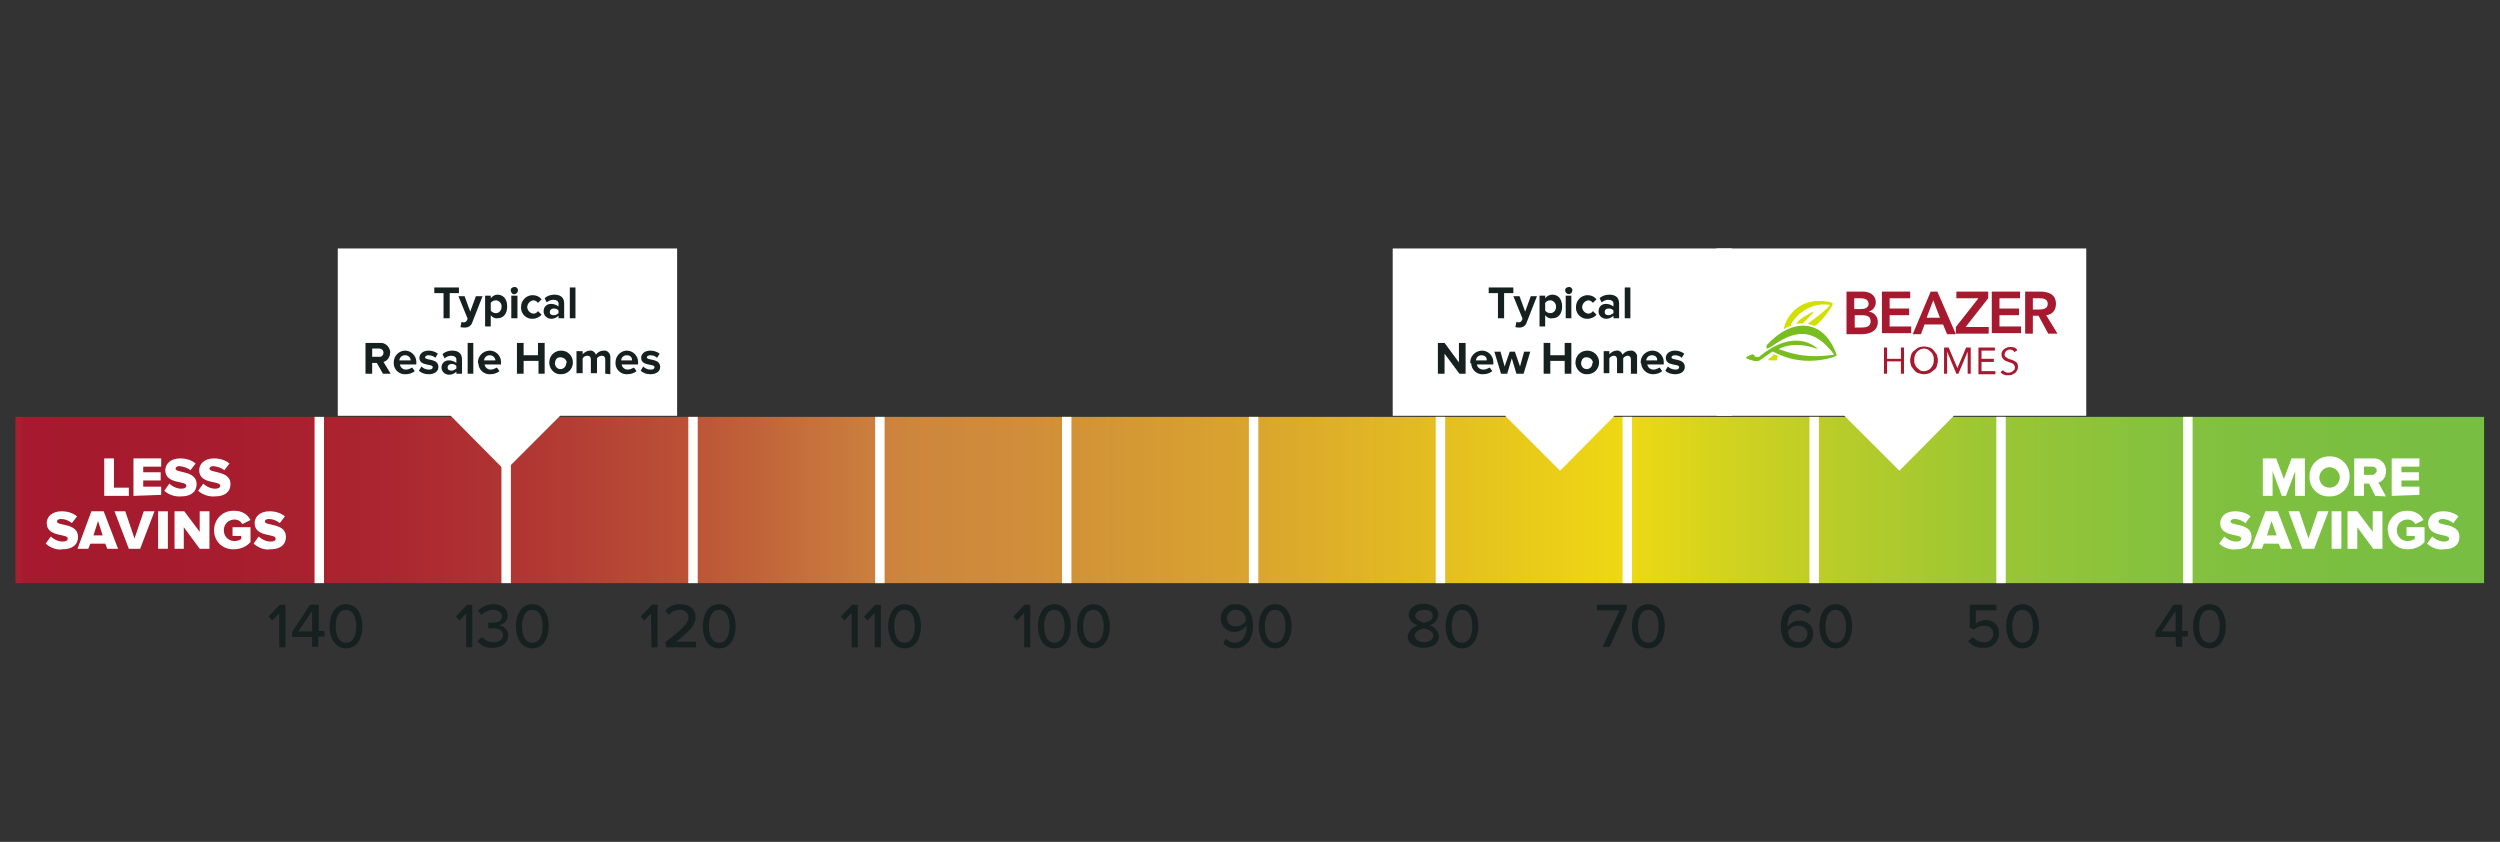 <?xml version="1.0" encoding="utf-8"?>
<!-- Generator: Adobe Illustrator 27.2.0, SVG Export Plug-In . SVG Version: 6.00 Build 0)  -->
<svg version="1.1" id="Layer_1" xmlns="http://www.w3.org/2000/svg" xmlns:xlink="http://www.w3.org/1999/xlink" x="0px" y="0px"
	 viewBox="0 0 487 164" style="enable-background:new 0 0 487 164;" xml:space="preserve">
<rect x="0" y="0" width="487" height="164" fill="#333333" stroke="none"/>
<style type="text/css">
	.st0{clip-path:url(#SVGID_00000072984791152053820020000001156752139412766872_);}
	.st1{fill:url(#SVGID_00000037677927060440211590000008975622912300117143_);}
	.st2{fill:#16211F;}
	.st3{fill:#FFFFFF;}
	.st4{clip-path:url(#SVGID_00000181065732710182119580000012499136069329982603_);}
	.st5{fill:none;stroke:#FFFFFF;stroke-width:1.84;}
	.st6{fill:#A6192E;}
	.st7{fill:#78BE20;}
	.st8{fill:#D1E000;}
</style>
<g>
	<g id="Layer_1_00000132050070678475755710000005088312232517563555_">
		<g>
			<g>
				<g>
					<defs>
						<rect id="SVGID_1_" x="3" y="81.2" width="480.9" height="32.4"/>
					</defs>
					<clipPath id="SVGID_00000076573498562865027290000011269957935580068527_">
						<use xlink:href="#SVGID_1_"  style="overflow:visible;"/>
					</clipPath>
					<g style="clip-path:url(#SVGID_00000076573498562865027290000011269957935580068527_);">
						
							<linearGradient id="SVGID_00000160903112992802029860000008092741386589400454_" gradientUnits="userSpaceOnUse" x1="-1508.24" y1="459.631" x2="-1507.98" y2="459.631" gradientTransform="matrix(1825.14 0 0 1825.14 2752753 -838794.375)">
							<stop  offset="0" style="stop-color:#A61E2F"/>
							<stop  offset="0" style="stop-color:#A6192E"/>
							<stop  offset="8.000000e-02" style="stop-color:#A71C2E"/>
							<stop  offset="0.15" style="stop-color:#AB2630"/>
							<stop  offset="0.21" style="stop-color:#B13733"/>
							<stop  offset="0.27" style="stop-color:#BA5036"/>
							<stop  offset="0.32" style="stop-color:#C56E3B"/>
							<stop  offset="0.36" style="stop-color:#CD853E"/>
							<stop  offset="0.41" style="stop-color:#D08D3A"/>
							<stop  offset="0.5" style="stop-color:#D9A32F"/>
							<stop  offset="0.61" style="stop-color:#E7C71C"/>
							<stop  offset="0.66" style="stop-color:#EED913"/>
							<stop  offset="0.69" style="stop-color:#D8D41C"/>
							<stop  offset="0.75" style="stop-color:#B6CC2A"/>
							<stop  offset="0.81" style="stop-color:#9BC635"/>
							<stop  offset="0.87" style="stop-color:#87C23D"/>
							<stop  offset="0.94" style="stop-color:#7CBF41"/>
							<stop  offset="1" style="stop-color:#78BE43"/>
						</linearGradient>
						
							<rect x="3" y="81.2" style="fill:url(#SVGID_00000160903112992802029860000008092741386589400454_);" width="480.9" height="32.4"/>
					</g>
				</g>
			</g>
		</g>
		<path class="st2" d="M54.4,119.5l-1.4,1.4l-0.7-0.8l2.2-2.3h1.1v8.3h-1.2C54.4,126.1,54.4,119.5,54.4,119.5z"/>
		<path class="st2" d="M60.8,124.1h-3.9v-1l3.5-5.3h1.7v5.1h1.1v1.1H62v2h-1.2V124.1z M58.1,123h2.7v-4L58.1,123z"/>
		<path class="st2" d="M67.4,117.7c2.3,0,3.2,2.2,3.2,4.3s-0.9,4.3-3.2,4.3s-3.2-2.3-3.2-4.3S65.1,117.7,67.4,117.7z M67.4,118.8
			c-1.5,0-2,1.6-2,3.2s0.5,3.2,2,3.2s2-1.6,2-3.2S68.8,118.8,67.4,118.8z"/>
		<path class="st2" d="M90.8,119.5l-1.3,1.4l-0.7-0.8l2.2-2.3h1v8.3h-1.2V119.5z"/>
		<path class="st2" d="M93.9,124.1c0.6,0.7,1.4,1,2.3,1c1.1,0,1.8-0.6,1.8-1.4s-0.7-1.3-2-1.3h-0.9v-1.1H96c1,0,1.8-0.4,1.8-1.2
			s-0.8-1.3-1.8-1.3c-0.8,0-1.6,0.4-2.2,1l-0.7-0.8c0.7-0.8,1.8-1.3,2.9-1.3c1.7,0,2.9,0.8,2.9,2.2c0,1-0.8,1.8-1.8,1.9
			c1.1,0.1,1.9,0.9,1.9,2c0,1.4-1.2,2.4-3,2.4c-1.2,0.1-2.3-0.4-3-1.3L93.9,124.1z"/>
		<path class="st2" d="M103.7,117.7c2.3,0,3.2,2.2,3.2,4.3s-0.9,4.3-3.2,4.3s-3.2-2.2-3.2-4.3S101.4,117.7,103.7,117.7z
			 M103.7,118.8c-1.5,0-2,1.6-2,3.2s0.5,3.2,2,3.2s2-1.6,2-3.2S105.2,118.8,103.7,118.8z"/>
		<path class="st2" d="M126.8,119.5l-1.3,1.4l-0.7-0.8l2.2-2.3h1.1v8.3h-1.2L126.8,119.5z"/>
		<path class="st2" d="M129.6,125.1c3.1-2.4,4.5-3.6,4.5-4.9c0-0.8-0.7-1.4-1.5-1.4h-0.1c-0.9,0-1.7,0.3-2.2,1l-0.7-0.8
			c0.7-0.9,1.9-1.4,3-1.3c1.5,0,2.9,0.8,2.9,2.5s-1.6,3.1-3.8,4.8h3.9v1.1h-5.8L129.6,125.1z"/>
		<path class="st2" d="M140.1,117.7c2.3,0,3.2,2.2,3.2,4.3s-0.9,4.3-3.2,4.3s-3.2-2.2-3.2-4.3S137.8,117.7,140.1,117.7z
			 M140.1,118.8c-1.5,0-2,1.6-2,3.2s0.5,3.2,2,3.2s2-1.6,2-3.2S141.6,118.8,140.1,118.8z"/>
		<path class="st2" d="M165.8,119.5l-1.3,1.4l-0.7-0.8l2.2-2.3h1.1v8.3h-1.2v-6.6H165.8z"/>
		<path class="st2" d="M170.3,119.5l-1.3,1.4l-0.7-0.8l2.2-2.3h1.1v8.3h-1.2v-6.6H170.3z"/>
		<path class="st2" d="M176.2,117.7c2.3,0,3.2,2.2,3.2,4.3s-0.9,4.3-3.2,4.3S173,124,173,122S173.9,117.7,176.2,117.7z M176.2,118.8
			c-1.5,0-2,1.6-2,3.2s0.5,3.2,2,3.2s2-1.6,2-3.2S177.7,118.8,176.2,118.8z"/>
		<path class="st2" d="M199.4,119.5l-1.3,1.4l-0.7-0.8l2.2-2.3h1.1v8.3h-1.2v-6.6H199.4z"/>
		<path class="st2" d="M205.4,117.7c2.3,0,3.2,2.2,3.2,4.3s-0.9,4.3-3.2,4.3s-3.2-2.2-3.2-4.3S203.1,117.7,205.4,117.7z
			 M205.4,118.8c-1.5,0-2,1.6-2,3.2s0.5,3.2,2,3.2s2-1.6,2-3.2S206.8,118.8,205.4,118.8z"/>
		<path class="st2" d="M213,117.7c2.3,0,3.2,2.2,3.2,4.3s-0.9,4.3-3.2,4.3s-3.2-2.2-3.2-4.3S210.7,117.7,213,117.7z M213,118.8
			c-1.5,0-2,1.6-2,3.2s0.5,3.2,2,3.2s2-1.6,2-3.2S214.4,118.8,213,118.8z"/>
		<path class="st2" d="M238.8,124.4c0.4,0.5,1.1,0.8,1.7,0.8c1.6,0,2.3-1.5,2.3-3v-0.3c-0.5,0.7-1.4,1.2-2.3,1.2
			c-1.4,0.1-2.6-1-2.7-2.4c0-0.1,0-0.2,0-0.3c0-1.5,1.3-2.8,2.8-2.7c0.1,0,0.1,0,0.2,0c2.4,0,3.3,2,3.3,4.3s-1.2,4.3-3.5,4.3
			c-0.9,0-1.7-0.3-2.3-1L238.8,124.4z M240.8,118.8c-0.9-0.1-1.7,0.6-1.8,1.5c0,0,0,0,0,0.1c0,0.9,0.7,1.6,1.6,1.6
			c0.1,0,0.1,0,0.2,0c0.8,0,1.5-0.4,1.9-1.1C242.8,119.8,242,118.9,240.8,118.8C240.9,118.8,240.8,118.8,240.8,118.8L240.8,118.8z"
			/>
		<path class="st2" d="M248.4,117.7c2.3,0,3.2,2.2,3.2,4.3s-0.9,4.3-3.2,4.3s-3.2-2.2-3.2-4.3S246.1,117.7,248.4,117.7z
			 M248.4,118.8c-1.5,0-2,1.6-2,3.2s0.5,3.2,2,3.2s2-1.6,2-3.2S249.9,118.8,248.4,118.8z"/>
		<path class="st2" d="M276.2,121.8c-1-0.2-1.7-1-1.8-2c0-1.5,1.5-2.2,2.9-2.2s2.9,0.7,2.9,2.2c-0.1,1-0.8,1.8-1.8,2
			c1,0.2,1.8,1.1,1.9,2.2c0,1.4-1.4,2.2-3,2.2s-3.1-0.8-3.1-2.2C274.4,122.9,275.2,122.1,276.2,121.8z M277.4,122.4
			c-0.5,0.1-1.8,0.5-1.8,1.4c0,0.8,0.8,1.3,1.8,1.3s1.8-0.5,1.8-1.3C279.2,122.9,277.9,122.5,277.4,122.4z M277.4,118.8
			c-1,0-1.7,0.5-1.7,1.2s1.2,1.2,1.7,1.3c0.5-0.1,1.7-0.4,1.7-1.3S278.3,118.8,277.4,118.8z"/>
		<path class="st2" d="M284.8,117.7c2.3,0,3.2,2.2,3.2,4.3s-1,4.3-3.2,4.3s-3.2-2.2-3.2-4.3S282.5,117.7,284.8,117.7z M284.8,118.8
			c-1.5,0-2,1.6-2,3.2s0.5,3.2,2,3.2s2-1.6,2-3.2S286.3,118.8,284.8,118.8z"/>
		<path class="st2" d="M315.5,118.9h-4.4v-1.1h5.8v0.8l-3.3,7.4h-1.4L315.5,118.9z"/>
		<path class="st2" d="M321.1,117.7c2.3,0,3.2,2.2,3.2,4.3s-0.9,4.3-3.2,4.3s-3.2-2.2-3.2-4.3S318.8,117.7,321.1,117.7z
			 M321.1,118.8c-1.5,0-2,1.6-2,3.2s0.5,3.2,2,3.2s2-1.6,2-3.2S322.6,118.8,321.1,118.8z"/>
		<path class="st2" d="M423.8,124.1h-3.9v-1l3.5-5.3h1.7v5.1h1.1v1.1h-1.1v2h-1.2L423.8,124.1z M421.1,123h2.7v-4L421.1,123z"/>
		<path class="st2" d="M430.4,117.7c2.3,0,3.2,2.2,3.2,4.3s-0.9,4.3-3.2,4.3s-3.2-2.2-3.2-4.3S428.1,117.7,430.4,117.7z
			 M430.4,118.8c-1.5,0-2,1.6-2,3.2s0.5,3.2,2,3.2s2-1.6,2-3.2S431.9,118.8,430.4,118.8z"/>
		<path class="st2" d="M384.3,124.1c0.6,0.7,1.4,1,2.2,1c0.9,0.1,1.7-0.6,1.8-1.5v-0.1c0-0.9-0.7-1.6-1.6-1.6c-0.1,0-0.1,0-0.2,0
			c-0.7,0-1.4,0.2-1.9,0.7l-0.9-0.3v-4.5h5.2v1.1h-4v2.6c0.5-0.5,1.2-0.7,1.9-0.7c1.4-0.1,2.6,1,2.6,2.4c0,0.1,0,0.1,0,0.2
			c0,1.5-1.2,2.8-2.7,2.8c-0.1,0-0.2,0-0.3,0c-1.2,0.1-2.3-0.4-3-1.3L384.3,124.1z"/>
		<path class="st2" d="M394,117.7c2.3,0,3.2,2.2,3.2,4.3s-1,4.3-3.2,4.3s-3.2-2.2-3.2-4.3S391.7,117.7,394,117.7z M394,118.8
			c-1.5,0-2,1.6-2,3.2s0.5,3.2,2,3.2s2-1.6,2-3.2S395.4,118.8,394,118.8z"/>
		<path class="st2" d="M350.5,117.7c0.9,0,1.7,0.3,2.3,1l-0.6,0.9c-0.4-0.5-1.1-0.8-1.7-0.8c-1.5,0-2.3,1.4-2.3,3c0,0.1,0,0.2,0,0.3
			c0.5-0.7,1.4-1.2,2.3-1.2c1.4-0.1,2.6,0.9,2.7,2.3c0,0.1,0,0.2,0,0.3c0,1.5-1.3,2.8-2.8,2.7c-0.1,0-0.1,0-0.2,0
			c-2.4,0-3.3-2-3.3-4.3S348.1,117.7,350.5,117.7z M350.2,121.9c-0.8,0-1.5,0.4-1.9,1.1c0.1,1,0.6,2.1,2,2.1
			c0.9,0.1,1.7-0.6,1.8-1.5c0,0,0,0,0-0.1c0-0.9-0.7-1.6-1.6-1.6C350.4,121.9,350.3,121.9,350.2,121.9z"/>
		<path class="st2" d="M357.6,117.7c2.3,0,3.2,2.2,3.2,4.3s-0.9,4.3-3.2,4.3s-3.2-2.2-3.2-4.3S355.3,117.7,357.6,117.7z
			 M357.6,118.8c-1.5,0-2,1.6-2,3.2s0.5,3.2,2,3.2s2-1.6,2-3.2S359,118.8,357.6,118.8z"/>
		<path class="st3" d="M447.1,96.6v-4.8l-1.8,4.8h-0.8l-1.8-4.8v4.8h-1.9v-7.3h2.6l1.5,4l1.5-4h2.6v7.3H447.1z"/>
		<path class="st3" d="M449.9,92.9c-0.1-2.2,1.6-4,3.8-4c2.2-0.1,4,1.6,4,3.8c0.1,2.2-1.6,4-3.8,4h-0.1c-2.1,0.1-3.8-1.5-3.9-3.5
			C449.9,93.1,449.9,93,449.9,92.9z M455.8,92.9c-0.1-1.1-1-1.9-2.1-1.9c-1.1,0.1-1.9,1-1.9,2.1c0.1,1.1,0.9,1.9,2,1.9
			S455.8,94.1,455.8,92.9C455.8,93,455.8,93,455.8,92.9L455.8,92.9z"/>
		<path class="st3" d="M462.7,96.6l-1.2-2.4h-1v2.4h-1.9v-7.3h3.7c1.3-0.1,2.4,0.9,2.5,2.2c0,0.1,0,0.2,0,0.3c0,1-0.5,1.9-1.5,2.2
			l1.5,2.7L462.7,96.6L462.7,96.6z M463,91.7c0-0.5-0.4-0.8-0.9-0.8c0,0,0,0-0.1,0h-1.5v1.6h1.4c0.4,0.1,0.9-0.2,1-0.6
			C463,91.8,463,91.8,463,91.7z"/>
		<path class="st3" d="M465.9,96.6v-7.3h5.4v1.6h-3.5V92h3.4v1.6h-3.4v1.2h3.5v1.6L465.9,96.6z"/>
		<path class="st3" d="M432.3,105.9l1-1.4c0.6,0.6,1.5,1,2.3,1c0.6,0,1-0.2,1-0.6c0-1-4.1-0.2-4.1-3c0-1.2,1-2.3,2.9-2.3
			c1.1,0,2.2,0.3,3,1l-1,1.3c-0.6-0.5-1.4-0.8-2.1-0.8c-0.5,0-0.8,0.2-0.8,0.5c0,0.9,4.1,0.2,4.1,3c0,1.5-1.1,2.4-3,2.4
			C434.4,107.2,433.2,106.7,432.3,105.9z"/>
		<path class="st3" d="M444.3,106.9l-0.4-1H441l-0.4,1h-2.1l2.8-7.3h2.4l2.8,7.3H444.3z M442.5,101.5l-0.9,2.8h1.9L442.5,101.5z"/>
		<path class="st3" d="M448.5,106.9l-2.7-7.3h2.1l1.8,5.3l1.8-5.3h2.1l-2.8,7.3H448.5z"/>
		<path class="st3" d="M454.2,106.9v-7.3h1.9v7.3H454.2z"/>
		<path class="st3" d="M462.3,106.9l-3.1-4.2v4.2h-1.9v-7.3h1.9l3,4v-4h1.9v7.3H462.3z"/>
		<path class="st3" d="M465.1,103.3c0-2.1,1.6-3.8,3.7-3.8c0.1,0,0.2,0,0.2,0c1.3,0,2.5,0.6,3.1,1.8l-1.6,0.8
			c-0.3-0.6-0.9-0.9-1.5-0.9c-1.2,0-2.1,0.9-2.1,2.1s0.9,2.1,2.1,2.1c0.5,0,1-0.2,1.4-0.4v-0.6h-1.6v-1.7h3.5v2.9
			c-0.8,0.9-2,1.4-3.2,1.4c-2.1,0.1-3.8-1.5-3.9-3.5C465.1,103.4,465.1,103.3,465.1,103.3z"/>
		<path class="st3" d="M472.8,105.9l1-1.4c0.6,0.6,1.5,1,2.3,1c0.6,0,1-0.2,1-0.6c0-1-4.1-0.2-4.1-3c0-1.2,1-2.3,2.9-2.3
			c1.1,0,2.2,0.3,3,1l-1,1.3c-0.6-0.5-1.4-0.8-2.1-0.8c-0.5,0-0.8,0.2-0.8,0.5c0,0.9,4.1,0.2,4.1,3c0,1.5-1.1,2.4-3,2.4
			C474.9,107.2,473.7,106.7,472.8,105.9z"/>
		<path class="st3" d="M20.3,96.6v-7.3h1.9V95h2.9v1.6C25.1,96.6,20.3,96.6,20.3,96.6z"/>
		<path class="st3" d="M26,96.6v-7.3h5.4v1.6h-3.5V92h3.4v1.6h-3.4v1.2h3.5v1.6L26,96.6z"/>
		<path class="st3" d="M32,95.6l1-1.4c0.6,0.6,1.5,1,2.3,1c0.6,0,1-0.2,1-0.6c0-1-4.1-0.2-4.1-3c0-1.2,1-2.3,2.9-2.3
			c1.1,0,2.2,0.3,3,1l-1,1.3c-0.6-0.5-1.4-0.7-2.1-0.8c-0.5,0-0.8,0.2-0.8,0.5c0,0.9,4.1,0.3,4.1,3c0,1.5-1.1,2.4-3,2.4
			C34.1,96.8,32.9,96.4,32,95.6z"/>
		<path class="st3" d="M38.6,95.6l1-1.4c0.6,0.6,1.5,1,2.3,1c0.6,0,1-0.2,1-0.6c0-1-4.1-0.2-4.1-3c0-1.2,1-2.3,2.9-2.3
			c1.1,0,2.2,0.3,3,1l-1,1.3c-0.6-0.5-1.4-0.7-2.1-0.8c-0.5,0-0.8,0.2-0.8,0.5c0,0.9,4.1,0.3,4.1,3c0,1.5-1.1,2.4-3,2.4
			C40.7,96.8,39.5,96.4,38.6,95.6z"/>
		<path class="st3" d="M8.9,105.9l1-1.4c0.6,0.6,1.5,1,2.3,1c0.6,0,1-0.2,1-0.6c0-1-4.1-0.2-4.1-3c0-1.2,1-2.3,2.9-2.3
			c1.1,0,2.2,0.3,3,1l-1,1.3c-0.6-0.5-1.4-0.8-2.1-0.8c-0.5,0-0.8,0.2-0.8,0.5c0,0.9,4.1,0.2,4.1,3c0,1.5-1.1,2.4-3,2.4
			C11,107.2,9.8,106.7,8.9,105.9z"/>
		<path class="st3" d="M20.9,106.9l-0.4-1h-2.9l-0.4,1h-2.1l2.7-7.3h2.4l2.8,7.3H20.9z M19.1,101.5l-0.9,2.8H20L19.1,101.5z"/>
		<path class="st3" d="M25.1,106.9l-2.8-7.3h2.1l1.8,5.3l1.8-5.3h2.1l-2.8,7.3H25.1z"/>
		<path class="st3" d="M30.8,106.9v-7.3h1.9v7.3H30.8z"/>
		<path class="st3" d="M38.9,106.9l-3.1-4.2v4.2H34v-7.3h1.9l3,4v-4h1.9v7.3H38.9z"/>
		<path class="st3" d="M41.7,103.3c0-2.1,1.6-3.8,3.7-3.8c0.1,0,0.2,0,0.3,0c1.3,0,2.5,0.6,3.1,1.8l-1.6,0.8
			c-0.3-0.6-0.9-0.9-1.5-0.9c-1.2,0-2.1,0.9-2.1,2.1s0.9,2.1,2.1,2.1l0,0c0.5,0,1-0.2,1.3-0.4v-0.6h-1.7v-1.7h3.5v2.9
			c-0.8,0.9-2,1.4-3.2,1.4c-2.1,0.1-3.8-1.4-3.9-3.5C41.7,103.4,41.7,103.4,41.7,103.3z"/>
		<path class="st3" d="M49.4,105.9l1-1.4c0.6,0.6,1.5,1,2.3,1c0.7,0,1-0.2,1-0.6c0-1-4.1-0.2-4.1-3c0-1.2,1-2.3,2.9-2.3
			c1.1,0,2.2,0.3,3,1l-1,1.3c-0.6-0.5-1.4-0.8-2.1-0.8c-0.5,0-0.8,0.2-0.8,0.5c0,0.9,4.1,0.2,4.1,3c0,1.5-1.1,2.4-3,2.4
			C51.5,107.2,50.3,106.7,49.4,105.9z"/>
		<g>
			<g>
				<g>
					<defs>
						<rect id="SVGID_00000023996257275257535200000018133440867285011354_" x="3" y="81.2" width="480.9" height="51.9"/>
					</defs>
					<clipPath id="SVGID_00000058555472382185065110000000789689150103200917_">
						<use xlink:href="#SVGID_00000023996257275257535200000018133440867285011354_"  style="overflow:visible;"/>
					</clipPath>
					<g style="clip-path:url(#SVGID_00000058555472382185065110000000789689150103200917_);">
						<line class="st5" x1="62.2" y1="113.6" x2="62.2" y2="81.2"/>
						<line class="st5" x1="98.6" y1="113.6" x2="98.6" y2="81.2"/>
						<line class="st5" x1="135" y1="113.6" x2="135" y2="81.2"/>
						<line class="st5" x1="171.4" y1="113.6" x2="171.4" y2="81.2"/>
						<line class="st5" x1="207.8" y1="113.6" x2="207.8" y2="81.2"/>
						<line class="st5" x1="244.2" y1="113.6" x2="244.2" y2="81.2"/>
						<line class="st5" x1="280.6" y1="113.6" x2="280.6" y2="81.2"/>
						<line class="st5" x1="317" y1="113.6" x2="317" y2="81.2"/>
						<line class="st5" x1="426.2" y1="113.6" x2="426.2" y2="81.2"/>
						<line class="st5" x1="389.8" y1="113.6" x2="389.8" y2="81.2"/>
						<line class="st5" x1="353.4" y1="113.6" x2="353.4" y2="81.2"/>
					</g>
				</g>
			</g>
		</g>
		<polygon class="st3" points="131.9,81 131.9,48.4 65.8,48.4 65.8,81 87.8,81 98.4,91.7 109.1,81 		"/>
		<path class="st2" d="M86.4,62v-4.9h-1.8V56h4.8v1.1h-1.8V62H86.4z"/>
		<path class="st2" d="M89.9,62.7c0.1,0,0.2,0.1,0.4,0.1c0.2,0,0.5-0.1,0.6-0.3l0.2-0.4l-1.8-4.4h1.2l1.1,3l1.1-3H94l-2,5.1
			c-0.2,0.7-0.9,1.1-1.7,1c-0.2,0-0.4,0-0.6-0.1L89.9,62.7z"/>
		<path class="st2" d="M95.6,61.4v2.2h-1.1v-6h1.1v0.5c0.3-0.4,0.8-0.7,1.3-0.7c1.1,0,1.9,0.8,1.9,2.3S98,62,96.9,62
			C96.4,62.1,95.9,61.8,95.6,61.4z M97.7,59.8c0.1-0.6-0.4-1.2-1-1.3h-0.1c-0.4,0-0.8,0.2-1,0.5v1.5c0.2,0.3,0.6,0.5,1,0.5
			C97.2,61,97.7,60.5,97.7,59.8C97.7,59.9,97.7,59.8,97.7,59.8z"/>
		<path class="st2" d="M99.5,56.5c0-0.4,0.4-0.6,0.8-0.6c0.3,0,0.6,0.3,0.6,0.6c0,0.4-0.2,0.7-0.6,0.8s-0.7-0.2-0.8-0.6
			C99.5,56.6,99.5,56.5,99.5,56.5z M99.6,62v-4.4h1.2V62H99.6z"/>
		<path class="st2" d="M101.5,59.8c0-1.2,0.9-2.2,2.1-2.3c0.1,0,0.1,0,0.2,0c0.7,0,1.3,0.3,1.7,0.8l-0.7,0.7
			c-0.2-0.3-0.6-0.5-0.9-0.5c-0.7,0.1-1.2,0.7-1.2,1.4c0.1,0.6,0.5,1.1,1.2,1.2c0.4,0,0.7-0.2,0.9-0.5l0.7,0.7
			c-0.4,0.5-1.1,0.8-1.7,0.8c-1.2,0.1-2.3-0.9-2.3-2.1C101.5,59.9,101.5,59.9,101.5,59.8z"/>
		<path class="st2" d="M108.8,62v-0.5c-0.4,0.4-0.9,0.6-1.4,0.6c-0.8,0-1.5-0.6-1.5-1.4c0,0,0,0,0-0.1c0-0.8,0.6-1.4,1.4-1.4h0.1
			c0.5,0,1,0.2,1.4,0.5v-0.6c0-0.4-0.4-0.7-1-0.7c-0.5,0-0.9,0.2-1.3,0.5l-0.4-0.8c0.5-0.5,1.2-0.7,1.9-0.7c1,0,1.9,0.4,1.9,1.7V62
			H108.8z M108.8,61v-0.5c-0.2-0.3-0.6-0.4-0.9-0.4c-0.4,0-0.8,0.2-0.8,0.7s0.4,0.6,0.8,0.6C108.3,61.4,108.6,61.2,108.8,61
			L108.8,61z"/>
		<path class="st2" d="M111,62v-6h1.1v6H111z"/>
		<path class="st2" d="M74.6,72.8l-1.2-2.1h-0.9v2.1h-1.3v-6H74c1-0.1,1.9,0.7,2,1.7c0,0.1,0,0.1,0,0.2c0,0.8-0.5,1.6-1.3,1.8
			l1.4,2.3H74.6z M74.7,68.7c0-0.5-0.4-0.8-0.8-0.8h-0.1h-1.3v1.6h1.3C74.3,69.6,74.7,69.2,74.7,68.7C74.7,68.8,74.7,68.7,74.7,68.7
			z"/>
		<path class="st2" d="M76.7,70.6c0-1.2,0.9-2.2,2.1-2.3h0.1c1.2,0,2.2,1,2.2,2.2c0,0.1,0,0.2,0,0.2V71h-3.2c0.1,0.6,0.6,1,1.2,1
			c0.4,0,0.8-0.2,1.2-0.4l0.5,0.7c-0.5,0.4-1.1,0.6-1.8,0.6c-1.2,0.1-2.3-0.9-2.3-2.1C76.7,70.8,76.7,70.7,76.7,70.6z M78.9,69.2
			c-0.6,0-1,0.4-1.1,0.9c0,0,0,0,0,0.1H80C80,69.7,79.6,69.2,78.9,69.2C79,69.2,79,69.2,78.9,69.2z"/>
		<path class="st2" d="M81.6,72.2l0.5-0.8c0.4,0.4,0.9,0.6,1.5,0.6c0.5,0,0.7-0.2,0.7-0.5c0-0.7-2.6-0.1-2.6-1.8
			c0-0.7,0.6-1.4,1.8-1.4c0.6,0,1.3,0.2,1.8,0.6l-0.5,0.8c-0.3-0.3-0.8-0.5-1.3-0.5c-0.4,0-0.7,0.2-0.7,0.4c0,0.7,2.6,0.1,2.6,1.9
			c0,0.8-0.7,1.4-1.9,1.4C82.8,72.9,82.1,72.7,81.6,72.2z"/>
		<path class="st2" d="M88.9,72.8v-0.4C88.5,72.8,88,73,87.5,73c-0.8,0-1.5-0.6-1.5-1.4l0,0c0-0.8,0.6-1.4,1.4-1.4h0.1
			c0.5,0,1,0.2,1.4,0.5V70c0-0.4-0.4-0.7-1-0.7c-0.5,0-0.9,0.2-1.3,0.5L86.2,69c0.5-0.5,1.2-0.7,1.9-0.7c1,0,1.9,0.4,1.9,1.7v2.8
			H88.9z M88.9,71.8v-0.5c-0.2-0.3-0.6-0.4-0.9-0.4c-0.4,0-0.8,0.2-0.8,0.7s0.4,0.6,0.8,0.6C88.3,72.2,88.6,72,88.9,71.8L88.9,71.8z
			"/>
		<path class="st2" d="M91.1,72.8v-6h1.1v6H91.1z"/>
		<path class="st2" d="M93.1,70.6c0-1.2,0.9-2.2,2.2-2.3h0.1c1.2,0,2.2,1,2.2,2.2c0,0.1,0,0.2,0,0.2V71h-3.2c0.1,0.6,0.6,1,1.2,1
			c0.4,0,0.8-0.2,1.2-0.4l0.5,0.7c-0.5,0.4-1.1,0.6-1.8,0.6c-1.2,0.1-2.3-0.9-2.3-2.1C93.1,70.8,93.1,70.7,93.1,70.6z M95.4,69.2
			c-0.6,0-1,0.4-1.1,0.9c0,0,0,0,0,0.1h2.2C96.5,69.7,96,69.2,95.4,69.2L95.4,69.2z"/>
		<path class="st2" d="M104.9,72.8v-2.5H102v2.5h-1.3v-6h1.3v2.4h2.8v-2.4h1.3v6H104.9z"/>
		<path class="st2" d="M107,70.6c0-1.3,1-2.3,2.3-2.3s2.3,1,2.3,2.3s-1,2.3-2.3,2.3l0,0c-1.2,0.1-2.2-0.9-2.3-2.1
			C107,70.7,107,70.7,107,70.6z M110.4,70.6c-0.1-0.6-0.6-1-1.3-1s-1,0.6-1,1.3c0.1,0.6,0.5,1,1.1,1s1.1-0.5,1.1-1.2
			C110.4,70.7,110.4,70.6,110.4,70.6L110.4,70.6z"/>
		<path class="st2" d="M117.9,72.8V70c0-0.4-0.2-0.7-0.7-0.7c-0.4,0-0.7,0.2-0.9,0.5v2.9h-1.2V70c0-0.4-0.2-0.7-0.7-0.7
			c-0.4,0-0.7,0.2-0.9,0.5v2.9h-1.2v-4.3h1.2V69c0.4-0.4,0.9-0.7,1.4-0.7c0.5-0.1,1,0.3,1.2,0.8c0.3-0.5,0.9-0.8,1.5-0.8
			c0.6-0.1,1.2,0.4,1.3,1.1c0,0.1,0,0.2,0,0.3v3.2L117.9,72.8L117.9,72.8z"/>
		<path class="st2" d="M119.9,70.6c0-1.2,0.9-2.2,2.1-2.3h0.1c1.2,0,2.2,1,2.2,2.2c0,0.1,0,0.2,0,0.2V71h-3.2c0.1,0.6,0.6,1,1.2,1
			c0.4,0,0.8-0.2,1.2-0.4l0.5,0.7c-0.5,0.4-1.1,0.6-1.8,0.6c-1.2,0.1-2.3-0.9-2.3-2.1C119.9,70.8,119.9,70.7,119.9,70.6z
			 M122.1,69.2c-0.6,0-1,0.4-1.1,0.9c0,0,0,0,0,0.1h2.1C123.2,69.7,122.8,69.2,122.1,69.2C122.2,69.2,122.2,69.2,122.1,69.2z"/>
		<path class="st2" d="M124.8,72.2l0.5-0.8c0.4,0.4,0.9,0.6,1.5,0.6c0.5,0,0.7-0.2,0.7-0.5c0-0.7-2.6-0.1-2.6-1.8
			c0-0.7,0.6-1.4,1.8-1.4c0.6,0,1.3,0.2,1.8,0.6l-0.5,0.8c-0.3-0.3-0.8-0.5-1.3-0.5c-0.4,0-0.7,0.2-0.7,0.4c0,0.7,2.6,0.1,2.6,1.9
			c0,0.8-0.7,1.4-1.9,1.4C126,72.9,125.3,72.7,124.8,72.2z"/>
		<polygon class="st3" points="337.4,81 337.4,48.4 271.3,48.4 271.3,81 293.2,81 303.9,91.7 314.5,81 		"/>
		<path class="st2" d="M291.8,62v-4.9H290V56h4.8v1.1H293V62H291.8z"/>
		<path class="st2" d="M295.4,62.7c0.1,0,0.2,0.1,0.4,0.1c0.2,0,0.5-0.1,0.6-0.3l0.2-0.4l-1.8-4.4h1.2l1.1,3l1.1-3h1.2l-2,5.1
			c-0.2,0.7-0.9,1.1-1.6,1c-0.2,0-0.4,0-0.6-0.1L295.4,62.7z"/>
		<path class="st2" d="M301,61.4v2.2h-1.1v-6h1.1v0.5c0.3-0.4,0.8-0.7,1.4-0.7c1.1,0,1.9,0.8,1.9,2.3s-0.8,2.3-1.9,2.3
			C301.8,62.1,301.3,61.8,301,61.4z M303.1,59.8c0.1-0.6-0.4-1.2-1-1.3H302c-0.4,0-0.8,0.2-1,0.5v1.5c0.2,0.3,0.6,0.5,1,0.5
			c0.6,0,1.1-0.5,1.1-1.1V59.8L303.1,59.8z"/>
		<path class="st2" d="M304.9,56.5c0-0.4,0.4-0.6,0.8-0.6c0.3,0,0.6,0.3,0.6,0.6c0,0.4-0.2,0.7-0.6,0.8c-0.4,0-0.7-0.2-0.8-0.6
			C304.9,56.6,304.9,56.5,304.9,56.5z M305,62v-4.4h1.1V62H305z"/>
		<path class="st2" d="M307,59.8c0-1.2,0.9-2.2,2.1-2.3c0.1,0,0.1,0,0.2,0c0.7,0,1.3,0.3,1.7,0.8l-0.7,0.7c-0.2-0.3-0.6-0.5-0.9-0.5
			c-0.7,0.1-1.2,0.7-1.2,1.4c0.1,0.6,0.5,1.1,1.2,1.2c0.4,0,0.7-0.2,0.9-0.5l0.7,0.7c-0.4,0.5-1.1,0.8-1.7,0.8
			c-1.2,0.1-2.3-0.9-2.3-2.1C307,59.9,307,59.9,307,59.8z"/>
		<path class="st2" d="M314.3,62v-0.5c-0.4,0.4-0.9,0.6-1.4,0.6c-0.8,0-1.5-0.6-1.5-1.4c0,0,0,0,0-0.1c0-0.8,0.6-1.4,1.4-1.4h0.1
			c0.5,0,1,0.2,1.4,0.5v-0.6c0-0.4-0.4-0.7-1-0.7c-0.5,0-0.9,0.2-1.3,0.5l-0.4-0.8c0.5-0.5,1.2-0.7,1.9-0.7c1,0,1.9,0.4,1.9,1.7V62
			H314.3z M314.3,61v-0.5c-0.2-0.3-0.6-0.4-0.9-0.4c-0.5,0-0.8,0.2-0.8,0.7s0.4,0.6,0.8,0.6C313.7,61.4,314,61.2,314.3,61L314.3,61z
			"/>
		<path class="st2" d="M316.5,62v-6h1.1v6H316.5z"/>
		<path class="st2" d="M284.3,72.8l-2.9-3.9v3.9h-1.3v-6h1.3l2.8,3.8v-3.8h1.3v6H284.3z"/>
		<path class="st2" d="M286.4,70.6c0-1.2,0.9-2.2,2.2-2.3h0.1c1.2,0,2.2,1,2.2,2.2c0,0.1,0,0.2,0,0.2V71h-3.2c0.1,0.6,0.6,1,1.3,1
			c0.4,0,0.8-0.2,1.2-0.4l0.5,0.7c-0.5,0.4-1.1,0.6-1.8,0.6c-1.2,0.1-2.3-0.9-2.3-2.1C286.4,70.8,286.4,70.7,286.4,70.6z
			 M288.6,69.2c-0.6,0-1,0.4-1.1,1h2.1C289.7,69.7,289.3,69.2,288.6,69.2C288.7,69.2,288.7,69.2,288.6,69.2z"/>
		<path class="st2" d="M295.4,72.8l-0.9-3l-0.9,3h-1.2l-1.3-4.3h1.2l0.8,2.9l1-2.9h1l1,2.9l0.8-2.9h1.2l-1.3,4.3H295.4z"/>
		<path class="st2" d="M304.8,72.8v-2.5H302v2.5h-1.3v-6h1.3v2.4h2.8v-2.4h1.3v6H304.8z"/>
		<path class="st2" d="M306.9,70.6c0-1.3,1-2.3,2.3-2.3s2.3,1,2.3,2.3s-1,2.3-2.3,2.3l0,0c-1.2,0.1-2.2-0.9-2.3-2.1
			C306.9,70.7,306.9,70.7,306.9,70.6z M310.3,70.6c-0.1-0.6-0.6-1-1.3-1s-1,0.6-1,1.3c0.1,0.6,0.5,1,1.1,1s1.1-0.5,1.1-1.2
			C310.3,70.7,310.3,70.6,310.3,70.6z"/>
		<path class="st2" d="M317.7,72.8V70c0-0.4-0.2-0.7-0.6-0.7s-0.7,0.2-0.9,0.5v2.9H315V70c0-0.4-0.2-0.7-0.6-0.7s-0.7,0.2-0.9,0.5
			v2.9h-1.1v-4.3h1.1V69c0.4-0.4,0.9-0.7,1.4-0.7c0.5-0.1,1,0.3,1.2,0.8c0.3-0.5,0.9-0.8,1.5-0.8c0.6-0.1,1.2,0.4,1.3,1
			c0,0.1,0,0.2,0,0.3v3.2H317.7z"/>
		<path class="st2" d="M319.6,70.6c0-1.2,0.9-2.2,2.2-2.3h0.1c1.2,0,2.2,1,2.2,2.2c0,0.1,0,0.2,0,0.2V71h-3.2c0.1,0.6,0.6,1,1.2,1
			c0.4,0,0.8-0.2,1.2-0.4l0.5,0.7c-0.5,0.4-1.1,0.6-1.8,0.6c-1.2,0-2.2-0.9-2.3-2.1C319.6,70.7,319.6,70.7,319.6,70.6z M321.8,69.2
			c-0.6,0-1,0.4-1.1,0.9c0,0,0,0,0,0.1h2.1C322.9,69.7,322.5,69.2,321.8,69.2C321.9,69.2,321.9,69.2,321.8,69.2z"/>
		<path class="st2" d="M324.4,72.2l0.5-0.8c0.4,0.4,1,0.6,1.5,0.6s0.7-0.2,0.7-0.5c0-0.7-2.6-0.1-2.6-1.8c0-0.7,0.6-1.4,1.8-1.4
			c0.6,0,1.3,0.2,1.8,0.6l-0.5,0.8c-0.3-0.3-0.8-0.5-1.3-0.5c-0.4,0-0.7,0.2-0.7,0.4c0,0.7,2.6,0.1,2.6,1.9c0,0.8-0.7,1.4-1.9,1.4
			C325.6,72.9,324.9,72.7,324.4,72.2z"/>
		<polygon class="st3" points="406.4,81 406.4,48.4 334.4,48.4 334.4,81 359.3,81 370,91.7 380.6,81 		"/>
	</g>
</g>
<g>
	<g>
		<path class="st6" d="M359.7,56.8h3.2c1.2,0,2.5,0.6,2.5,2.1c0,0.9-0.6,1.6-1.4,1.8v0c1,0.1,1.8,0.9,1.8,2c0,1.8-1.6,2.4-3.1,2.4
			h-3V56.8z M361.2,60.2h1.3c1,0,1.5-0.4,1.5-1c0-0.7-0.5-1.1-1.6-1.1h-1.2V60.2z M361.2,63.8h1.4c0.8,0,1.8-0.1,1.8-1.2
			c0-0.9-0.6-1.2-1.7-1.2h-1.4V63.8z"/>
		<path class="st6" d="M366.6,56.8h5.5v1.3h-4v2h3.8v1.3h-3.8v2.2h4.2v1.3h-5.7V56.8z"/>
		<path class="st6" d="M376.1,56.8h1.3l3.6,8.3h-1.7l-0.8-1.9h-3.6l-0.7,1.9h-1.6L376.1,56.8z M377.9,61.9l-1.3-3.4l-1.3,3.4H377.9z
			"/>
		<path class="st6" d="M381,63.7l4.4-5.6h-4.3v-1.3h6.2v1.3l-4.4,5.6h4.5v1.3H381V63.7z"/>
		<path class="st6" d="M388,56.8h5.5v1.3h-4v2h3.8v1.3h-3.8v2.2h4.2v1.3H388V56.8z"/>
		<path class="st6" d="M394.5,56.8h2.9c1.6,0,3.1,0.5,3.1,2.4c0,1.2-0.7,2.1-1.9,2.2l2.2,3.6H399l-1.9-3.5H396v3.5h-1.5V56.8z
			 M397.1,60.3c0.8,0,1.8-0.1,1.8-1.1c0-1-0.9-1.1-1.7-1.1H396v2.2H397.1z"/>
	</g>
	<g>
		<g>
			<path class="st6" d="M367,67.7h0.6v2.2h2.7v-2.2h0.6v5.1h-0.6v-2.4h-2.7v2.4H367V67.7z"/>
			<path class="st6" d="M374.8,72.9c-0.4,0-0.7-0.1-1.1-0.2c-0.3-0.1-0.6-0.3-0.8-0.6c-0.2-0.2-0.4-0.5-0.6-0.8
				c-0.1-0.3-0.2-0.7-0.2-1.1c0-0.4,0.1-0.7,0.2-1.1c0.1-0.3,0.3-0.6,0.6-0.8c0.2-0.2,0.5-0.4,0.8-0.6c0.3-0.1,0.7-0.2,1.1-0.2
				c0.4,0,0.7,0.1,1.1,0.2c0.3,0.1,0.6,0.3,0.8,0.6c0.2,0.2,0.4,0.5,0.6,0.8c0.1,0.3,0.2,0.7,0.2,1.1c0,0.4-0.1,0.7-0.2,1.1
				s-0.3,0.6-0.6,0.8c-0.2,0.2-0.5,0.4-0.8,0.6C375.5,72.8,375.2,72.9,374.8,72.9z M374.8,72.3c0.3,0,0.6-0.1,0.8-0.2
				c0.2-0.1,0.5-0.3,0.6-0.5c0.2-0.2,0.3-0.4,0.4-0.7c0.1-0.3,0.1-0.5,0.1-0.8c0-0.3,0-0.6-0.1-0.8c-0.1-0.3-0.2-0.5-0.4-0.7
				c-0.2-0.2-0.4-0.3-0.6-0.5c-0.2-0.1-0.5-0.2-0.8-0.2c-0.3,0-0.6,0.1-0.8,0.2c-0.2,0.1-0.5,0.3-0.6,0.5c-0.2,0.2-0.3,0.4-0.4,0.7
				c-0.1,0.3-0.1,0.5-0.1,0.8c0,0.3,0,0.6,0.1,0.8c0.1,0.3,0.2,0.5,0.4,0.7c0.2,0.2,0.4,0.3,0.6,0.5
				C374.2,72.3,374.5,72.3,374.8,72.3z"/>
			<path class="st6" d="M378.7,67.7h0.9l1.7,4h0l1.7-4h0.9v5.1h-0.6v-4.3h0l-1.8,4.3h-0.4l-1.8-4.3h0v4.3h-0.6V67.7z"/>
			<path class="st6" d="M385.4,67.7h3.2v0.6H386v1.6h2.4v0.6H386v1.8h2.7v0.6h-3.3V67.7z"/>
			<path class="st6" d="M392.4,68.6c-0.1-0.2-0.2-0.3-0.4-0.4c-0.2-0.1-0.3-0.1-0.5-0.1c-0.1,0-0.3,0-0.4,0.1
				c-0.1,0-0.2,0.1-0.3,0.2c-0.1,0.1-0.2,0.2-0.2,0.3c-0.1,0.1-0.1,0.2-0.1,0.4c0,0.1,0,0.2,0.1,0.3c0,0.1,0.1,0.2,0.2,0.2
				c0.1,0.1,0.2,0.1,0.3,0.2c0.1,0.1,0.3,0.1,0.5,0.2c0.2,0.1,0.4,0.1,0.6,0.2c0.2,0.1,0.3,0.2,0.5,0.3c0.1,0.1,0.3,0.2,0.3,0.4
				c0.1,0.2,0.1,0.4,0.1,0.6c0,0.3-0.1,0.5-0.2,0.7c-0.1,0.2-0.2,0.3-0.4,0.5c-0.2,0.1-0.4,0.2-0.6,0.3c-0.2,0.1-0.4,0.1-0.7,0.1
				c-0.1,0-0.3,0-0.4,0c-0.1,0-0.3-0.1-0.4-0.1c-0.1-0.1-0.3-0.1-0.4-0.2c-0.1-0.1-0.2-0.2-0.3-0.3l0.5-0.4c0.1,0.2,0.3,0.3,0.5,0.4
				c0.2,0.1,0.4,0.1,0.6,0.1c0.1,0,0.3,0,0.4-0.1c0.1,0,0.3-0.1,0.4-0.2c0.1-0.1,0.2-0.2,0.3-0.3c0.1-0.1,0.1-0.2,0.1-0.4
				c0-0.2,0-0.3-0.1-0.4c-0.1-0.1-0.1-0.2-0.2-0.3c-0.1-0.1-0.2-0.1-0.4-0.2c-0.2-0.1-0.4-0.1-0.6-0.2c-0.2-0.1-0.3-0.1-0.5-0.2
				c-0.2-0.1-0.3-0.2-0.4-0.3c-0.1-0.1-0.2-0.2-0.3-0.4c-0.1-0.2-0.1-0.3-0.1-0.5c0-0.2,0-0.5,0.1-0.6c0.1-0.2,0.2-0.3,0.4-0.5
				c0.2-0.1,0.3-0.2,0.6-0.3c0.2-0.1,0.4-0.1,0.6-0.1c0.3,0,0.5,0,0.8,0.1c0.2,0.1,0.4,0.2,0.6,0.5L392.4,68.6z"/>
		</g>
	</g>
	<path class="st7" d="M344.2,67.2c4.8-5.3,11.1-5.3,13.6,2c0,0.1-0.5,0.3-0.7,0.4c-6.6,1.9-10.8-0.7-11.7-1.1
		c-0.2-0.1-1.8,1.2-2.6,1.7c-0.7,0.4-2-0.1-2.6-0.4c-0.4-0.2,0.9-0.7,0.9-0.7c0.8-0.4,0.5,0.8,1.5,0.4c0,0,0.1,0,0.1,0
		c0,0,0.1,0,0.1-0.1c7-5.7,11.1-1.7,11.3-1.4c-4.9-1.8-7.6,0-7.6,0c3,1.1,5.8,1.8,10.8,1.1c-4.7-6.4-8.9-3.8-12.1-1.7
		c-0.2,0.1-0.9,0.6-1,0.5C344,67.6,344.1,67.3,344.2,67.2"/>
	<g>
		<path class="st8" d="M357,59.1c-0.1-0.1-0.5-0.3-0.7-0.3c-6.5-1.2-8.7,3.9-8.8,5.3c0.5-0.3,0.9-0.5,1.4-0.6c0,0,0,0,0-0.1
			c-0.1-0.6,2.9-4.8,7.6-4c-0.7,1-3.6,3.1-4.4,3.7c0.5,0.1,0.9,0.2,1.4,0.4c0,0,0,0,0,0C354.7,62.9,357.2,59.5,357,59.1"/>
		<path class="st8" d="M353.3,60.7c-0.5,0.1-3.1,1.6-3.3,2.3c0,0.1,0,0.1,0,0.1c0.4-0.1,0.8-0.1,1.2-0.1
			C351.7,62.5,353.5,60.7,353.3,60.7"/>
		<path class="st8" d="M345.5,69c-0.3,0.6-0.8,0.7-1,1c-0.2,0.2,0.2,0.2,0.9,0.2c0.5,0,0.6,0,0.7,0c0.2-0.1,0-0.4,0.2-0.7
			c0,0,0-0.1,0.1-0.1C346.1,69.2,345.8,69.1,345.5,69C345.6,69,345.5,69,345.5,69"/>
	</g>
</g>
</svg>
